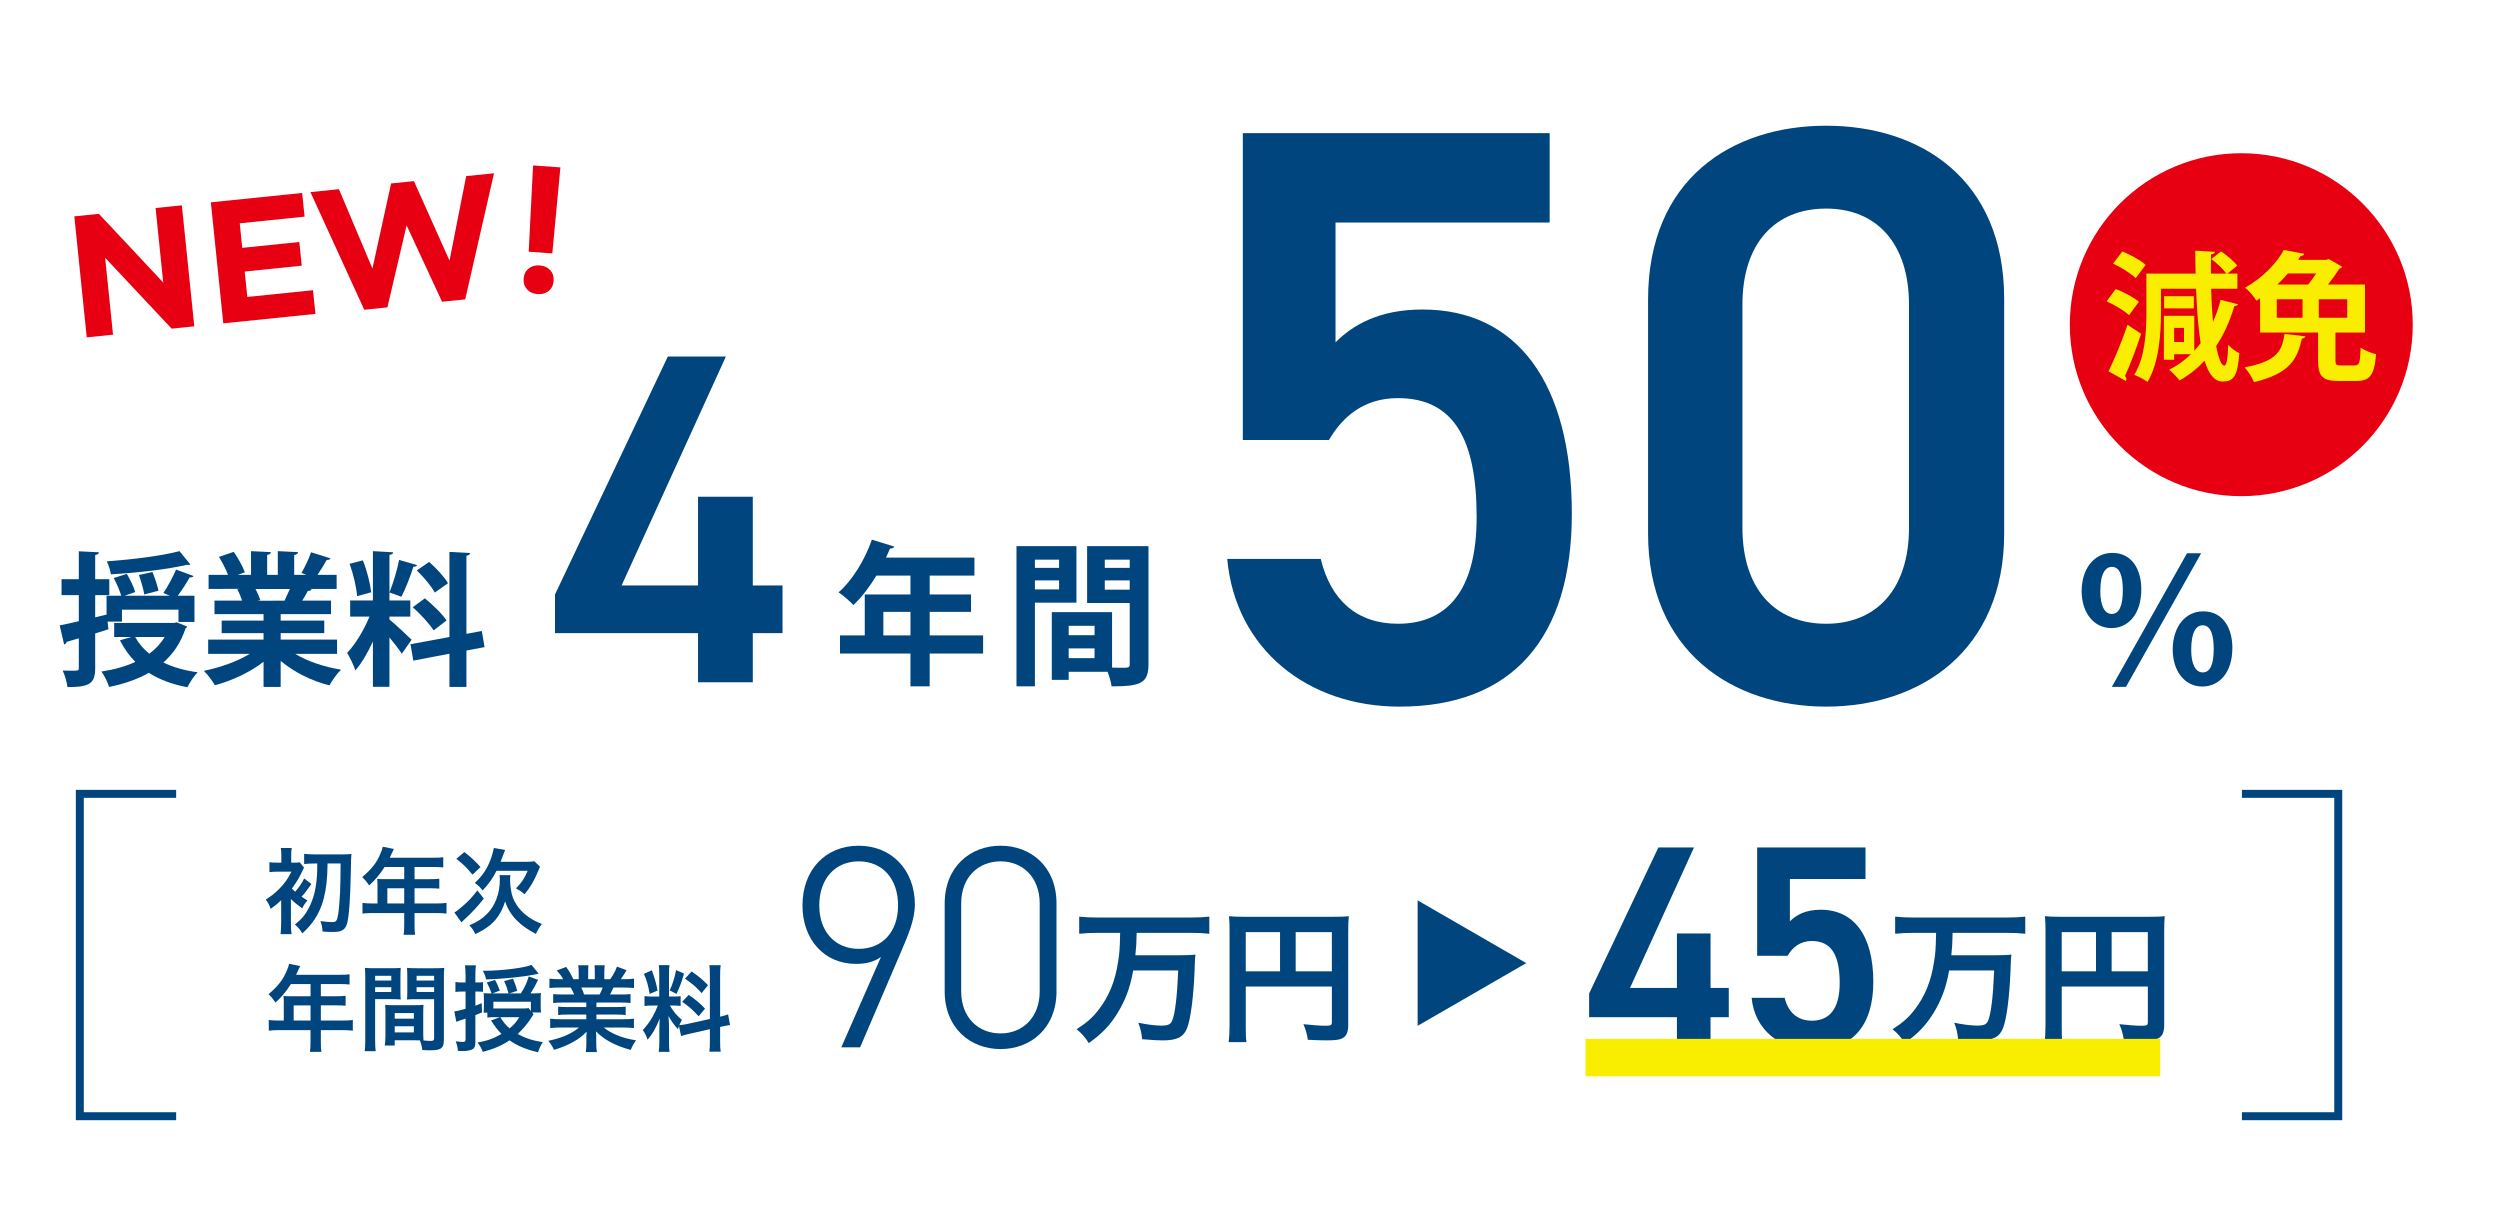 <?xml version="1.0" encoding="UTF-8"?>
<svg xmlns="http://www.w3.org/2000/svg" version="1.1" xmlns:xlink="http://www.w3.org/1999/xlink" viewBox="0 0 224.333 108.238">
  <!-- Generator: Adobe Illustrator 29.5.1, SVG Export Plug-In . SVG Version: 2.1.0 Build 141)  -->
  <defs>
    <style>
      .st0 {
        fill: #faee00;
      }

      .st1 {
        fill: #00457e;
      }

      .st2, .st3, .st4 {
        fill: none;
      }

      .st5 {
        fill: #e60012;
      }

      .st3 {
        stroke: #faee00;
        stroke-width: 3.363px;
      }

      .st3, .st4 {
        stroke-miterlimit: 10;
      }

      .st6 {
        isolation: isolate;
      }

      .st7 {
        mix-blend-mode: multiply;
      }

      .st4 {
        stroke: #00457e;
        stroke-width: .715px;
      }

      .st8 {
        clip-path: url(#clippath);
      }
    </style>
    <clipPath id="clippath">
      <rect class="st2" x="142.276" y="93.218" width="51.561" height="3.363"/>
    </clipPath>
  </defs>
  <g class="st6">
    <g id="_レイヤー_1" data-name="レイヤー_1">
      <g>
        <polyline class="st4" points="15.807 100.161 7.162 100.161 7.162 71.234 15.807 71.234"/>
        <polyline class="st4" points="201.175 71.234 209.819 71.234 209.819 100.161 201.175 100.161"/>
        <path class="st1" d="M26.105,80.792v1.994c0,.464.018.792.059,1.035h-.985c.025-.277.052-.646.052-1.035v-1.793q.006-.083.006-.218c-.285.277-.529.479-.949.783-.102-.32-.227-.556-.439-.842.48-.295.859-.598,1.229-.977.479-.488.715-.832,1.078-1.523h-1.213c-.302,0-.589.018-.765.042v-.891c.245.033.378.042.783.042h.285v-.614c0-.311-.015-.515-.05-.7h.986c-.043.185-.05.347-.05.7v.614h.168c.286,0,.446-.009.599-.033l.386.488c-.05.076-.092.168-.185.353-.227.515-.513.976-.909,1.515.093.101.135.142.295.286.405-.472.605-.774.808-1.195l.648.504c-.555.767-.572.799-.884,1.137.168.117.261.176.529.337-.185.211-.319.403-.47.707-.412-.295-.732-.556-1.019-.842l.007.126ZM28.293,77.484c-.411,0-.749.018-1.001.05v-.916c.261.033.605.05,1.001.05h2.433c.353,0,.657-.018.808-.043q-.034.236-.059,1.802c-.043,2.289-.16,3.863-.337,4.462-.093.31-.227.488-.455.606-.193.099-.412.133-.85.133-.243,0-.353-.007-.884-.034-.042-.461-.074-.623-.202-.943.43.059.774.093,1.06.093.354,0,.437-.102.531-.673.067-.362.144-1.287.176-1.969.033-.851.033-1.119.05-2.619h-1.17c-.018,1.389-.119,2.264-.344,3.132-.212.824-.532,1.498-1.02,2.162-.252.338-.461.565-.9.977-.193-.328-.387-.563-.664-.792.589-.47.95-.9,1.253-1.505.43-.835.641-1.684.725-2.903.016-.347.024-.43.024-1.071h-.176Z"/>
        <path class="st1" d="M33.871,79.354c0-.185-.007-.311-.024-.488.176.016.362.024.589.024h1.836v-1.094h-1.76c-.437.682-.85,1.17-1.389,1.659-.243-.362-.335-.472-.621-.75.859-.732,1.296-1.287,1.64-2.111.119-.27.176-.446.203-.614l1.001.2c-.05.102-.067.128-.126.254-.007.025-.093.202-.245.531h3.94c.394,0,.606-.009.859-.043v.918c-.261-.034-.479-.043-.859-.043h-1.717v1.094h1.355c.387,0,.614-.007.867-.042v.893c-.254-.025-.48-.034-.842-.034h-1.38v1.364h1.953c.387,0,.655-.018.916-.05v.958c-.261-.033-.555-.05-.916-.05h-1.953v1.053c0,.429.007.657.05.902h-1.028c.034-.245.052-.473.052-.919v-1.035h-2.829c-.371,0-.639.018-.918.05v-.958c.27.033.538.05.918.05h.429v-1.717ZM36.271,79.707h-1.514v1.364h1.514v-1.364Z"/>
        <path class="st1" d="M43.413,80.633c-.538.689-1.068,1.262-1.733,1.868-.169.151-.202.185-.277.261l-.632-.884c.176-.092.344-.219.732-.556.572-.497.833-.774,1.33-1.422l.58.732ZM41.671,76.458c.623.488.925.775,1.449,1.346l-.724.682c-.523-.639-.775-.891-1.449-1.422l.724-.606ZM45.805,78.529c-.027.11-.034.218-.034.353,0,.615.099,1.271.261,1.693.236.587.646,1.134,1.179,1.547.411.329.731.506,1.413.792-.236.313-.387.556-.538.893-.826-.454-1.237-.75-1.692-1.195-.506-.506-.859-1.078-1.069-1.733-.176.623-.489,1.211-.867,1.658-.437.506-1.001.9-1.809,1.287-.135-.311-.261-.488-.531-.799.691-.279,1.154-.581,1.607-1.044.724-.731,1.128-1.834,1.128-3.071,0-.128-.009-.228-.034-.38h.986ZM47.134,77.334c.388,0,.632-.018.817-.05l.506.488c-.059.144-.085.202-.185.437-.363.859-.657,1.364-1.195,2.037-.304-.252-.362-.295-.775-.531.506-.513.792-.95,1.045-1.573h-2.795c-.353.689-.682,1.161-1.246,1.766-.212-.285-.412-.479-.7-.681.884-.792,1.44-1.802,1.71-3.132l1.01.176c-.068.162-.085.212-.254.658-.05.133-.083.234-.15.403h2.212Z"/>
        <path class="st1" d="M25.465,89.862c0-.185-.006-.311-.024-.488.176.015.362.024.589.024h1.836v-1.094h-1.76c-.437.682-.85,1.17-1.388,1.658-.245-.36-.337-.47-.623-.749.859-.731,1.296-1.287,1.64-2.113.119-.268.178-.445.203-.614l1.002.202c-.052.102-.068.128-.128.254-.007.025-.092.202-.243.529h3.938c.394,0,.606-.007.859-.042v.916c-.261-.033-.479-.042-.859-.042h-1.717v1.094h1.355c.387,0,.615-.009.867-.042v.893c-.252-.025-.48-.034-.842-.034h-1.38v1.363h1.953c.387,0,.655-.016.916-.049v.958c-.261-.033-.555-.05-.916-.05h-1.953v1.053c0,.429.007.655.05.902h-1.028c.034-.246.052-.473.052-.919v-1.035h-2.829c-.371,0-.639.018-.918.05v-.958c.27.033.538.049.918.049h.429v-1.716ZM27.866,90.215h-1.514v1.363h1.514v-1.363Z"/>
        <path class="st1" d="M33.662,93.295c0,.506.016.808.05,1.035h-.985c.033-.251.05-.52.05-1.044v-5.495c0-.437-.009-.673-.033-.942.234.024.452.033.866.033h1.489c.437,0,.632-.009.86-.033-.018.268-.027.454-.027.781v1.288c0,.387.009.581.027.767-.219-.018-.48-.027-.775-.027h-1.523v3.636ZM33.662,87.985h1.449v-.421h-1.449v.421ZM33.662,89.013h1.449v-.43h-1.449v.43ZM37.979,92.631c0,.32.009.515.024.732.185.016.491.042.641.042.236,0,.311-.059.311-.227v-3.519h-1.658c-.294,0-.563.009-.775.027.018-.245.027-.405.027-.767v-1.288c0-.285-.009-.522-.027-.781.228.024.43.033.86.033h1.615c.423,0,.632-.009.867-.033-.024.302-.033.512-.033.933v5.513c0,.506-.101.725-.405.85-.176.077-.43.102-.95.102-.119,0-.153,0-.581-.025-.05-.38-.092-.531-.218-.867-.245-.009-.405-.009-.473-.009h-1.784v.473h-.891c.033-.203.058-.54.058-.844v-2.052c0-.295-.007-.531-.025-.758.245.024.437.033.783.033h1.877c.353,0,.538-.009.781-.033-.015.218-.024.429-.024.758v1.708ZM35.42,91.41h1.717v-.504h-1.717v.504ZM35.42,92.639h1.717v-.547h-1.717v.547ZM37.382,87.985h1.575v-.421h-1.575v.421ZM37.382,89.013h1.575v-.43h-1.575v.43Z"/>
        <path class="st1" d="M41.774,87.479c0-.394-.018-.598-.052-.859h.985c-.042.252-.05.472-.05.851v.689h.261c.168,0,.27-.007.421-.034v.876c-.176-.018-.286-.027-.437-.027h-.245v1.272c.169-.067.27-.102.572-.228l.018.835q-.421.168-.59.234v2.408c0,.446-.101.623-.394.715-.219.076-.437.102-.799.102-.077,0-.194-.009-.371-.018-.034-.337-.076-.52-.203-.859.262.042.463.059.632.059.202,0,.254-.042.254-.245v-1.852l-.38.128q-.076.024-.185.067c-.043.009-.16.059-.261.101l-.185-.934c.227-.025.446-.083,1.011-.236v-1.549h-.32c-.203,0-.371.009-.59.036v-.893c.185.034.345.042.599.042h.311v-.682ZM47.875,91.014q-.093.144-.261.405c-.295.463-.716.95-1.162,1.364.682.377,1.33.589,2.255.731-.236.38-.285.497-.437.909-1.076-.252-1.867-.589-2.549-1.069-.691.464-1.431.784-2.392,1.036-.176-.405-.268-.572-.479-.842.85-.142,1.463-.362,2.154-.774-.345-.338-.556-.614-.943-1.204l.801-.295h-.497c-.295,0-.446.009-.632.033v-.436h-.338c.018-.178.027-.27.027-.555v-.691c0-.228-.009-.354-.027-.506.144.018.288.025.658.025h.059c-.128-.378-.228-.615-.43-.985l.741-.227c.2.369.243.463.428.959l-.666.252h1.449c-.144-.531-.194-.664-.397-1.112l.793-.209c.218.515.268.648.377,1.094l-.722.227h1.051c.353-.556.522-.9.707-1.523l.842.302c-.236.497-.439.85-.682,1.22h.101c.421,0,.615-.007.842-.034-.027.185-.027.304-.027.615v.596c0,.185.009.338.036.532h-.808l.126.159ZM48.336,87.37q-.117.027-.437.093c-.976.194-2.702.371-4.275.43-.067-.304-.151-.523-.304-.784h.219c1.481,0,3.569-.268,4.15-.529l.646.79ZM47.639,89.886h-3.367v.608h2.633c.261,0,.414-.009.523-.036l.211.262v-.835ZM44.895,91.275c.254.43.472.691.833,1.002.405-.329.598-.563.866-1.002h-1.699Z"/>
        <path class="st1" d="M50.505,89.961c-.386,0-.605.009-.866.044v-.801c.236.025.455.034.866.034h1.02c-.128-.27-.219-.463-.311-.624h-.909c-.414,0-.732.018-1.002.043v-.842c.261.034.529.05.959.05h.27c-.16-.294-.261-.429-.572-.781l.842-.32c.285.396.403.596.646,1.102h.48v-.598c0-.252-.016-.488-.042-.655h.916c-.016.151-.024.337-.024.621v.632h.596v-.632c0-.268-.007-.461-.025-.621h.918c-.025.16-.042.386-.042.655v.598h.531c.294-.42.454-.715.605-1.128l.867.32c-.203.338-.338.547-.523.808h.236c.439,0,.7-.016.952-.05v.842c-.261-.025-.589-.043-1.002-.043h-.841c-.16.338-.194.412-.311.624h.976c.412,0,.623-.009.867-.034v.801c-.261-.036-.47-.044-.867-.044h-2.196v.406h1.759c.38,0,.632-.009.867-.044v.759c-.236-.034-.497-.043-.867-.043h-1.759v.421h2.349c.479,0,.774-.016,1.017-.05v.842c-.311-.034-.623-.05-1.01-.05h-1.692c.286.243.666.47,1.145.673.54.227.977.345,1.751.479-.236.32-.338.506-.479.859-1.415-.387-2.366-.9-3.124-1.667.027.32.027.396.027.599v.411c0,.354.016.615.058.851h-.993c.034-.245.05-.522.05-.859v-.403c0-.194,0-.228.027-.574-.396.405-.709.649-1.213.927-.538.294-1.053.513-1.717.707-.135-.295-.294-.549-.513-.808,1.229-.261,2.079-.632,2.752-1.195h-1.566c-.394,0-.697.016-1.017.05v-.842c.268.034.555.05,1.008.05h2.232v-.421h-1.667c-.371,0-.624.009-.859.043v-.759c.234.036.479.044.859.044h1.667v-.406h-2.106ZM53.806,89.239c.126-.245.194-.397.277-.624h-1.919c.119.254.169.38.252.624h1.389Z"/>
        <path class="st1" d="M60.924,92.068c-.042.108-.05.15-.092.285-.354-.396-.59-.724-.85-1.186.042.572.049.689.049.959v1.388c0,.405.009.624.05.876h-.976c.042-.27.059-.52.059-.891v-1.087c0-.337.016-.732.033-1.011-.38.927-.648,1.398-1.094,1.895-.092-.328-.243-.632-.428-.866.353-.362.623-.732.909-1.247.176-.311.211-.396.446-.952h-.439c-.369,0-.555.009-.758.044v-.894c.194.036.371.043.758.043h.565v-1.994c0-.38-.009-.623-.042-.826h.959c-.034.219-.043.412-.043.817v2.003h.396c.319,0,.463-.007.648-.034v.876c-.202-.027-.371-.036-.664-.036h-.302c.311.532.623.91,1.085,1.29-.119.209-.153.285-.236.47.194-.007.488-.058.774-.117l1.969-.437v-3.848c0-.488-.007-.715-.05-.976h1.019c-.043.279-.05.506-.05.968v3.652c.345-.083.497-.126.715-.209l.176.959c-.227.025-.461.067-.808.151l-.083.016v1.228c0,.473.007.725.05.993h-1.019c.043-.285.05-.488.05-.999v-1.02l-1.785.405c-.369.083-.614.151-.799.211l-.193-.9ZM58.492,87.068c.268.749.394,1.179.512,1.816l-.706.304c-.135-.774-.286-1.296-.522-1.802l.716-.319ZM61.377,87.361c-.218.774-.328,1.071-.673,1.827l-.614-.32c.27-.563.412-1.001.58-1.818l.707.311ZM61.799,89.273c.664.455,1.028.767,1.465,1.237l-.572.682c-.59-.632-.875-.884-1.481-1.296l.589-.623ZM62.059,87.169c.724.506.993.74,1.472,1.237l-.572.707c-.623-.666-.664-.698-1.489-1.296l.589-.648Z"/>
        <polygon class="st1" points="152.009 76.044 146.265 88.653 150.476 88.653 150.476 83.764 153.492 83.764 153.492 88.653 155.129 88.653 155.129 91.278 153.492 91.278 153.492 93.982 150.476 93.982 150.476 91.278 142.598 91.278 142.598 89.147 148.812 76.044 152.009 76.044"/>
        <path class="st1" d="M160.405,85.767h-2.73v-9.724h9.722v2.835h-6.785v3.794c.546-.546,1.377-1.039,2.755-1.039,2.991,0,4.731,2.313,4.731,6.474,0,3.926-1.871,6.109-5.458,6.109-2.912,0-5.2-1.819-5.46-4.68h2.963c.313,1.3,1.145,2.054,2.445,2.054,1.533,0,2.494-1.014,2.494-3.381,0-2.469-.727-3.769-2.494-3.769-1.066,0-1.742.572-2.184,1.327"/>
        <path class="st1" d="M171.734,83.708c-.596,0-1.143.027-1.676.079v-1.532c.48.052,1.028.077,1.662.077h8.351c.624,0,1.155-.025,1.662-.077v1.532c-.507-.052-1.065-.079-1.649-.079h-4.869c-.027,1.014-.04,1.299-.117,2.012h3.726c.767,0,1.274-.012,1.662-.064-.039.3-.039.311-.077,1.468-.09,2.286-.351,4.35-.675,5.142-.325.805-.897,1.091-2.183,1.091-.429,0-.701-.013-1.843-.105-.065-.583-.144-.959-.351-1.48.753.157,1.533.259,2.039.259.636,0,.87-.102,1.013-.467.261-.636.442-2.22.532-4.481h-4.038c-.274,1.545-.703,2.69-1.443,3.883-.688,1.091-1.377,1.805-2.546,2.636-.298-.492-.623-.869-1.09-1.247.949-.609,1.428-1.038,2-1.778.909-1.182,1.468-2.559,1.727-4.287.129-.857.142-.988.181-2.584h-2Z"/>
        <path class="st1" d="M185.003,92.006c0,.818.013,1.208.065,1.508h-1.598c.052-.417.079-.884.079-1.56v-8.493c0-.546-.013-.87-.053-1.246.417.039.753.052,1.443.052h7.896c.715,0,1.103-.013,1.415-.052-.037.375-.05.713-.05,1.415v8.324c0,.663-.156,1.026-.532,1.22-.248.13-.663.182-1.364.182-.507,0-1.22-.025-1.727-.052-.079-.507-.168-.87-.403-1.401.859.089,1.508.141,1.975.141.506,0,.584-.039.584-.35v-3.169h-7.727v3.48ZM188.08,83.642h-3.077v3.52h3.077v-3.52ZM192.73,83.642h-3.246v3.52h3.246v-3.52Z"/>
        <path class="st1" d="M72.009,81.243c0-3.172,2.052-5.354,5.043-5.354,2.936,0,5.041,2.157,5.041,5.276,0,1.406-.648,2.834-1.194,4.134l-3.719,8.683h-1.69l3.563-8.111c-.624.442-1.354.623-2.236.623-2.885,0-4.809-2.209-4.809-5.25M77.052,77.292c-2.107,0-3.536,1.56-3.536,3.952,0,2.366,1.429,3.9,3.536,3.9,2.131,0,3.535-1.533,3.535-3.9,0-2.392-1.404-3.952-3.535-3.952"/>
        <path class="st1" d="M94.803,88.964c0,3.302-2.313,5.173-5.016,5.173s-5.018-1.871-5.018-5.2v-7.85c0-3.329,2.313-5.199,5.018-5.199s5.016,1.87,5.016,5.172v7.903ZM89.787,77.292c-2.003,0-3.536,1.431-3.536,3.769v7.903c0,2.34,1.533,3.769,3.536,3.769,1.975,0,3.508-1.429,3.508-3.769v-7.903c0-2.338-1.533-3.769-3.508-3.769"/>
        <path class="st1" d="M98.516,83.708c-.596,0-1.143.027-1.676.079v-1.532c.48.052,1.028.077,1.662.077h8.351c.624,0,1.155-.025,1.662-.077v1.532c-.507-.052-1.065-.079-1.649-.079h-4.869c-.027,1.014-.04,1.299-.117,2.012h3.726c.767,0,1.274-.012,1.662-.064-.039.3-.039.311-.077,1.468-.09,2.286-.351,4.35-.675,5.142-.325.805-.897,1.091-2.183,1.091-.429,0-.701-.013-1.843-.105-.065-.583-.144-.959-.351-1.48.753.157,1.533.259,2.039.259.636,0,.87-.102,1.013-.467.261-.636.442-2.22.532-4.481h-4.038c-.274,1.545-.703,2.69-1.443,3.883-.688,1.091-1.377,1.805-2.546,2.636-.298-.492-.623-.869-1.09-1.247.949-.609,1.428-1.038,2-1.778.909-1.182,1.468-2.559,1.727-4.287.129-.857.142-.988.182-2.584h-2.002Z"/>
        <path class="st1" d="M111.785,92.006c0,.818.013,1.208.064,1.508h-1.597c.052-.417.079-.884.079-1.56v-8.493c0-.546-.013-.87-.052-1.246.415.039.752.052,1.441.052h7.896c.715,0,1.105-.013,1.416-.052-.04.375-.052.713-.052,1.415v8.324c0,.663-.156,1.026-.532,1.22-.248.13-.663.182-1.364.182-.507,0-1.22-.025-1.727-.052-.079-.507-.168-.87-.402-1.401.857.089,1.506.141,1.974.141.506,0,.584-.039.584-.35v-3.169h-7.727v3.48ZM114.862,83.642h-3.077v3.52h3.077v-3.52ZM119.512,83.642h-3.246v3.52h3.246v-3.52Z"/>
        <g class="st7">
          <g class="st8">
            <line class="st3" x1="142.277" y1="94.899" x2="193.837" y2="94.899"/>
          </g>
        </g>
        <polygon class="st1" points="136.956 86.422 127.209 80.794 127.209 92.051 136.956 86.422"/>
      </g>
      <g>
        <polygon class="st5" points="6.669 19.415 8.872 19.188 14.647 25.352 13.96 18.666 16.318 18.424 17.434 29.282 15.401 29.491 9.434 23.128 10.143 30.031 7.784 30.273 6.669 19.415"/>
        <polygon class="st5" points="18.921 18.156 27.112 17.315 27.33 19.44 21.513 20.038 21.738 22.24 26.858 21.714 27.076 23.84 21.957 24.366 22.192 26.646 28.086 26.041 28.305 28.166 20.036 29.014 18.921 18.156"/>
        <polygon class="st5" points="27.855 17.239 30.415 16.975 33.419 24.097 35.095 16.464 37.143 16.253 40.337 23.386 41.832 15.802 44.33 15.547 41.746 26.864 39.667 27.077 36.486 20.223 34.764 27.581 32.686 27.795 27.855 17.239"/>
        <path class="st5" d="M48.236,26.391c-.395-.029-.71-.171-.942-.427-.234-.256-.336-.574-.309-.954.027-.385.175-.687.443-.906.268-.221.599-.316.993-.288.401.03.717.171.951.429.233.255.337.575.307.96-.026.38-.174.68-.442.9-.268.219-.602.314-1.001.286M47.442,22.586l.393-7.741,2.452.177-.727,7.717-2.118-.153Z"/>
      </g>
      <polygon class="st1" points="65.136 31.993 55.775 52.537 62.637 52.537 62.637 44.574 67.55 44.574 67.55 52.537 70.219 52.537 70.219 56.815 67.55 56.815 67.55 61.221 62.637 61.221 62.637 56.815 49.802 56.815 49.802 53.342 59.926 31.993 65.136 31.993"/>
      <path class="st1" d="M88.218,57.015v1.627h-4.795v2.947h-1.724v-2.947h-6.325v-1.627h2.224v-3.669h4.101v-1.696h-3.058c-.612,1.014-1.321,1.946-2.058,2.641-.306-.32-.931-.876-1.334-1.14,1.223-1.057,2.363-2.919,2.988-4.726l2.016.625c-.056.111-.194.181-.389.167-.111.278-.236.542-.361.82h7.936v1.613h-4.016v1.696h3.711v1.556h-3.711v2.113h4.795ZM79.267,57.015h2.433v-2.112h-2.433v2.112Z"/>
      <path class="st1" d="M96.592,54.082h-3.726v7.507h-1.654v-12.581h5.38v5.074ZM95.034,50.218h-2.168v.736h2.168v-.736ZM92.866,52.887h2.168v-.807h-2.168v.807ZM103.056,49.008v10.593c0,1.71-.696,1.988-3.309,1.988-.042-.348-.194-.876-.361-1.307h-3.49v.723h-1.515v-6.075h5.408v4.976c.277,0,.542.014.765.014.736,0,.819,0,.819-.333v-5.478h-3.822v-5.101h5.505ZM98.218,56.153h-2.321v.848h2.321v-.848ZM95.896,59.059h2.321v-.876h-2.321v.876ZM101.373,50.218h-2.237v.736h2.237v-.736ZM99.136,52.914h2.237v-.834h-2.237v.834Z"/>
      <path class="st5" d="M216.505,29.136c0,8.498-6.889,15.387-15.386,15.387s-15.387-6.889-15.387-15.387,6.889-15.387,15.387-15.387,15.386,6.889,15.386,15.387"/>
      <path class="st0" d="M189.851,25.933c.709.273,1.618.747,2.079,1.145l-.884,1.207c-.411-.398-1.308-.933-2.017-1.244l.822-1.108ZM189.203,33.317c.498-1.009,1.195-2.653,1.706-4.172l1.22.809c-.448,1.37-.996,2.802-1.444,3.785.086.1.125.187.125.275,0,.061-.026.124-.05.174l-1.557-.871ZM190.448,22.559c.71.299,1.644.797,2.092,1.207l-.897,1.195c-.411-.41-1.307-.971-2.029-1.307l.834-1.095ZM198.417,25.907c.024,1.121.087,2.118.162,2.976.273-.609.511-1.282.685-1.98l1.556.399c-.037.099-.149.162-.324.162-.398,1.345-.934,2.54-1.631,3.586.212,1.145.473,1.756.723,1.756.186,0,.31-.474.36-1.868.262.298.673.623.996.747-.161,2.178-.559,2.54-1.507,2.552-.721,0-1.244-.66-1.618-1.868-.647.698-1.394,1.295-2.241,1.769-.199-.275-.66-.735-.934-.959.722-.361,1.382-.834,1.956-1.395h-1.507v.498h-.922v-3.946h2.727v3.137c.2-.211.399-.447.573-.685-.212-1.307-.336-2.963-.411-4.881h-3.15v2.142c0,1.855-.162,4.495-1.208,6.226-.249-.212-.847-.511-1.195-.635.996-1.594,1.095-3.922,1.095-5.591v-3.498h4.42c-.024-.66-.024-1.346-.037-2.055l1.768.1c-.013.124-.112.186-.349.236-.011.598-.011,1.17-.011,1.719h1.381c-.274-.399-.846-.935-1.344-1.308l.871-.684c.535.36,1.158.883,1.457,1.282l-.884.71h.896v1.356h-2.353ZM196.86,27.676h-2.664v-1.096h2.664v1.096ZM195.977,29.419h-.884v1.27h.884v-1.27Z"/>
      <path class="st0" d="M206.878,30.178c-.025.099-.137.187-.323.212-.399,1.756-.996,3.126-4.309,3.897-.137-.386-.523-1.009-.834-1.32,2.939-.547,3.374-1.519,3.586-3l1.88.211ZM209.567,32.332c0,.399.076.461.511.461h1.22c.398,0,.485-.225.536-1.606.31.249.958.498,1.382.597-.162,1.893-.561,2.404-1.78,2.404h-1.594c-1.47,0-1.831-.461-1.831-1.83v-2.516h-5.204v-3.075c-.113.062-.225.136-.336.212-.212-.362-.686-.922-1.022-1.159,1.694-.959,2.852-2.241,3.487-3.386l1.83.336c-.025.125-.137.199-.324.199l-.224.348h2.528l.224-.074,1.208.698c-.05.086-.15.149-.275.173-.249.412-.61.922-1.009,1.42h3.326v4.308h-2.59l-.063.013v2.477ZM204.301,28.51h2.315v-1.656h-2.315v1.656ZM207.114,25.534c.249-.299.498-.66.723-.996h-2.54c-.287.336-.598.672-.946.996h2.763ZM210.626,26.854h-2.553v1.656h2.553v-1.656Z"/>
      <path class="st1" d="M119.252,39.48h-7.73V11.944h27.535v8.025h-19.216v10.749c1.546-1.546,3.902-2.945,7.805-2.945,8.466,0,13.399,6.553,13.399,18.333,0,11.117-5.301,17.302-15.461,17.302-8.246,0-14.725-5.155-15.461-13.253h8.393c.883,3.681,3.239,5.816,6.921,5.816,4.343,0,7.067-2.871,7.067-9.571,0-6.994-2.061-10.675-7.067-10.675-3.019,0-4.933,1.619-6.185,3.755"/>
      <path class="st1" d="M163.864,63.407c-8.467,0-15.977-5.006-15.977-15.535v-20.982c0-10.823,7.51-15.609,15.977-15.609s15.977,4.786,15.977,15.535v21.056c0,10.529-7.51,15.535-15.977,15.535M163.864,18.717c-4.639,0-7.51,3.166-7.51,8.614v20.026c0,5.448,2.871,8.614,7.51,8.614,4.564,0,7.436-3.166,7.436-8.614v-20.026c0-5.448-2.872-8.614-7.436-8.614"/>
      <path class="st1" d="M192.146,52.885c0,2.301-1.237,3.476-2.676,3.476-1.582,0-2.678-1.378-2.678-3.319,0-1.957,1.08-3.429,2.756-3.429,1.815,0,2.598,1.565,2.598,3.272M188.468,53.057c0,1.331.406,2.035,1.017,2.035.673,0,1.002-.719,1.002-2.128,0-1.285-.266-2.098-.986-2.098-.501,0-1.033.47-1.033,2.191M189.501,61.636l6.747-11.992h1.269l-6.748,11.992h-1.268ZM200.318,58.13c0,2.317-1.252,3.475-2.692,3.475-1.581,0-2.661-1.377-2.661-3.318,0-1.957,1.064-3.429,2.739-3.429,1.816,0,2.614,1.565,2.614,3.272M196.624,58.318c0,1.314.407,2.02,1.033,2.02.673,0,.987-.721.987-2.114,0-1.284-.283-2.114-.987-2.114-.641,0-1.033.705-1.033,2.208"/>
      <path class="st1" d="M9.653,55.781l.077.684c-.401.13-.801.246-1.188.375v3.11c0,1.407-.516,1.704-2.491,1.704-.039-.413-.232-1.071-.427-1.484.259,0,.517.012.737.012.683,0,.71,0,.71-.245v-2.659l-1.098.323c-.013.129-.116.206-.219.233l-.4-1.718c.477-.09,1.071-.219,1.717-.374v-2.336h-1.549v-1.433h1.549v-2.504l1.807.089c-.013.13-.103.207-.336.247v2.168h1.265v1.433h-1.265v1.987l1.02-.245v-1.691h1.316c-.129-.451-.413-1.097-.671-1.587l1.175-.375c.297.504.633,1.187.749,1.627l-.942.335h4.053l-.581-.245c.387-.568.865-1.458,1.136-2.104l1.574.58c-.05.091-.18.13-.361.13-.258.49-.684,1.136-1.059,1.639h1.499v2.349h-1.434v-1.096h-5.072v1.071h-1.291ZM15.862,55.846l.929.374c-.026.103-.078.116-.142.168-.413,1.265-1.097,2.272-1.988,3.059.865.426,1.898.723,3.073.878-.324.322-.724.942-.917,1.343-1.368-.259-2.504-.685-3.46-1.291-1.032.581-2.233.994-3.563,1.264-.129-.4-.438-1.058-.697-1.38,1.123-.168,2.156-.453,3.047-.866-.542-.554-1.007-1.2-1.382-1.936l1.008-.297h-1.524v-1.265h5.383l.233-.051ZM17.088,50.656c-.039.025-.103.039-.18.039-.052,0-.091,0-.143-.014-1.742.414-4.48.724-6.815.853-.04-.336-.22-.865-.362-1.162,2.297-.168,4.918-.49,6.519-.916l.981,1.2ZM12.131,57.162c.31.568.736,1.071,1.265,1.498.568-.427,1.033-.917,1.382-1.498h-2.647ZM13.68,51.327c.22.529.452,1.239.542,1.679l-1.278.335c-.065-.452-.284-1.201-.478-1.743l1.214-.271Z"/>
      <path class="st1" d="M30.246,58.673h-3.757c1.098.671,2.608,1.175,4.118,1.42-.361.336-.813.981-1.046,1.408-1.613-.401-3.175-1.188-4.376-2.195v2.336h-1.536v-2.259c-1.214.943-2.814,1.691-4.363,2.105-.22-.375-.671-.982-.994-1.291,1.459-.297,2.995-.84,4.118-1.524h-3.73v-1.278h4.969v-.581h-3.757v-1.123h3.757v-.581h-4.402v-1.213h2.478c-.102-.323-.27-.723-.438-1.02l.155-.026v-.013l-2.724.013v-1.265h1.743c-.181-.491-.517-1.123-.814-1.614l1.33-.451c.387.555.814,1.329.994,1.833l-.632.232h1.187v-2.129l1.781.089c-.012.129-.116.22-.335.246v1.794h.956v-2.129l1.82.089c-.014.143-.13.22-.349.259v1.781h1.097l-.451-.168c.309-.516.683-1.303.864-1.859l1.743.543c-.039.103-.155.154-.336.142-.219.4-.529.916-.826,1.342h1.717v1.265h-2.362l.116.039c-.052.104-.181.142-.336.129-.129.258-.31.581-.503.878h2.582v1.213h-4.519v.581h3.912v1.123h-3.912v.581h5.061v1.278ZM25.534,53.897c.142-.297.322-.685.478-1.046h-3.085c.18.336.348.736.438,1.007l-.22.039v.013l2.389-.013Z"/>
      <path class="st1" d="M34.947,55.588c.439.348,1.705,1.536,1.988,1.819l-.878,1.253c-.245-.375-.684-.942-1.11-1.459v4.428h-1.484v-4.066c-.465,1.007-1.008,1.949-1.575,2.594-.143-.464-.49-1.148-.736-1.575.749-.774,1.523-2.078,2.001-3.253h-1.73v-1.445h2.04v-4.428l1.819.103c-.012.13-.102.194-.335.232v4.093h1.872v1.445h-1.872v.259ZM32.559,50.282c.375.916.658,2.079.749,2.866l-1.266.348c-.051-.774-.335-1.988-.671-2.904l1.188-.31ZM37.426,50.708c-.039.09-.155.154-.336.154-.245.814-.697,1.963-1.071,2.686-.336-.116-.737-.271-1.072-.388.323-.787.698-2.026.865-2.917l1.614.465ZM43.48,58.067l-1.626.309v3.266h-1.524v-2.982l-3.24.619-.258-1.471,3.498-.646v-7.641l1.859.102c-.013.116-.103.207-.335.246v7.009l1.381-.258.245,1.447ZM38.123,53.69c.697.568,1.562,1.394,1.949,1.988-1.123.852-1.149.878-1.162.891-.361-.582-1.174-1.459-1.872-2.079l1.085-.8ZM38.51,50.424c.633.555,1.368,1.343,1.691,1.91l-1.187.84c-.297-.568-1.007-1.407-1.614-1.988l1.11-.762Z"/>
    </g>
  </g>
</svg>